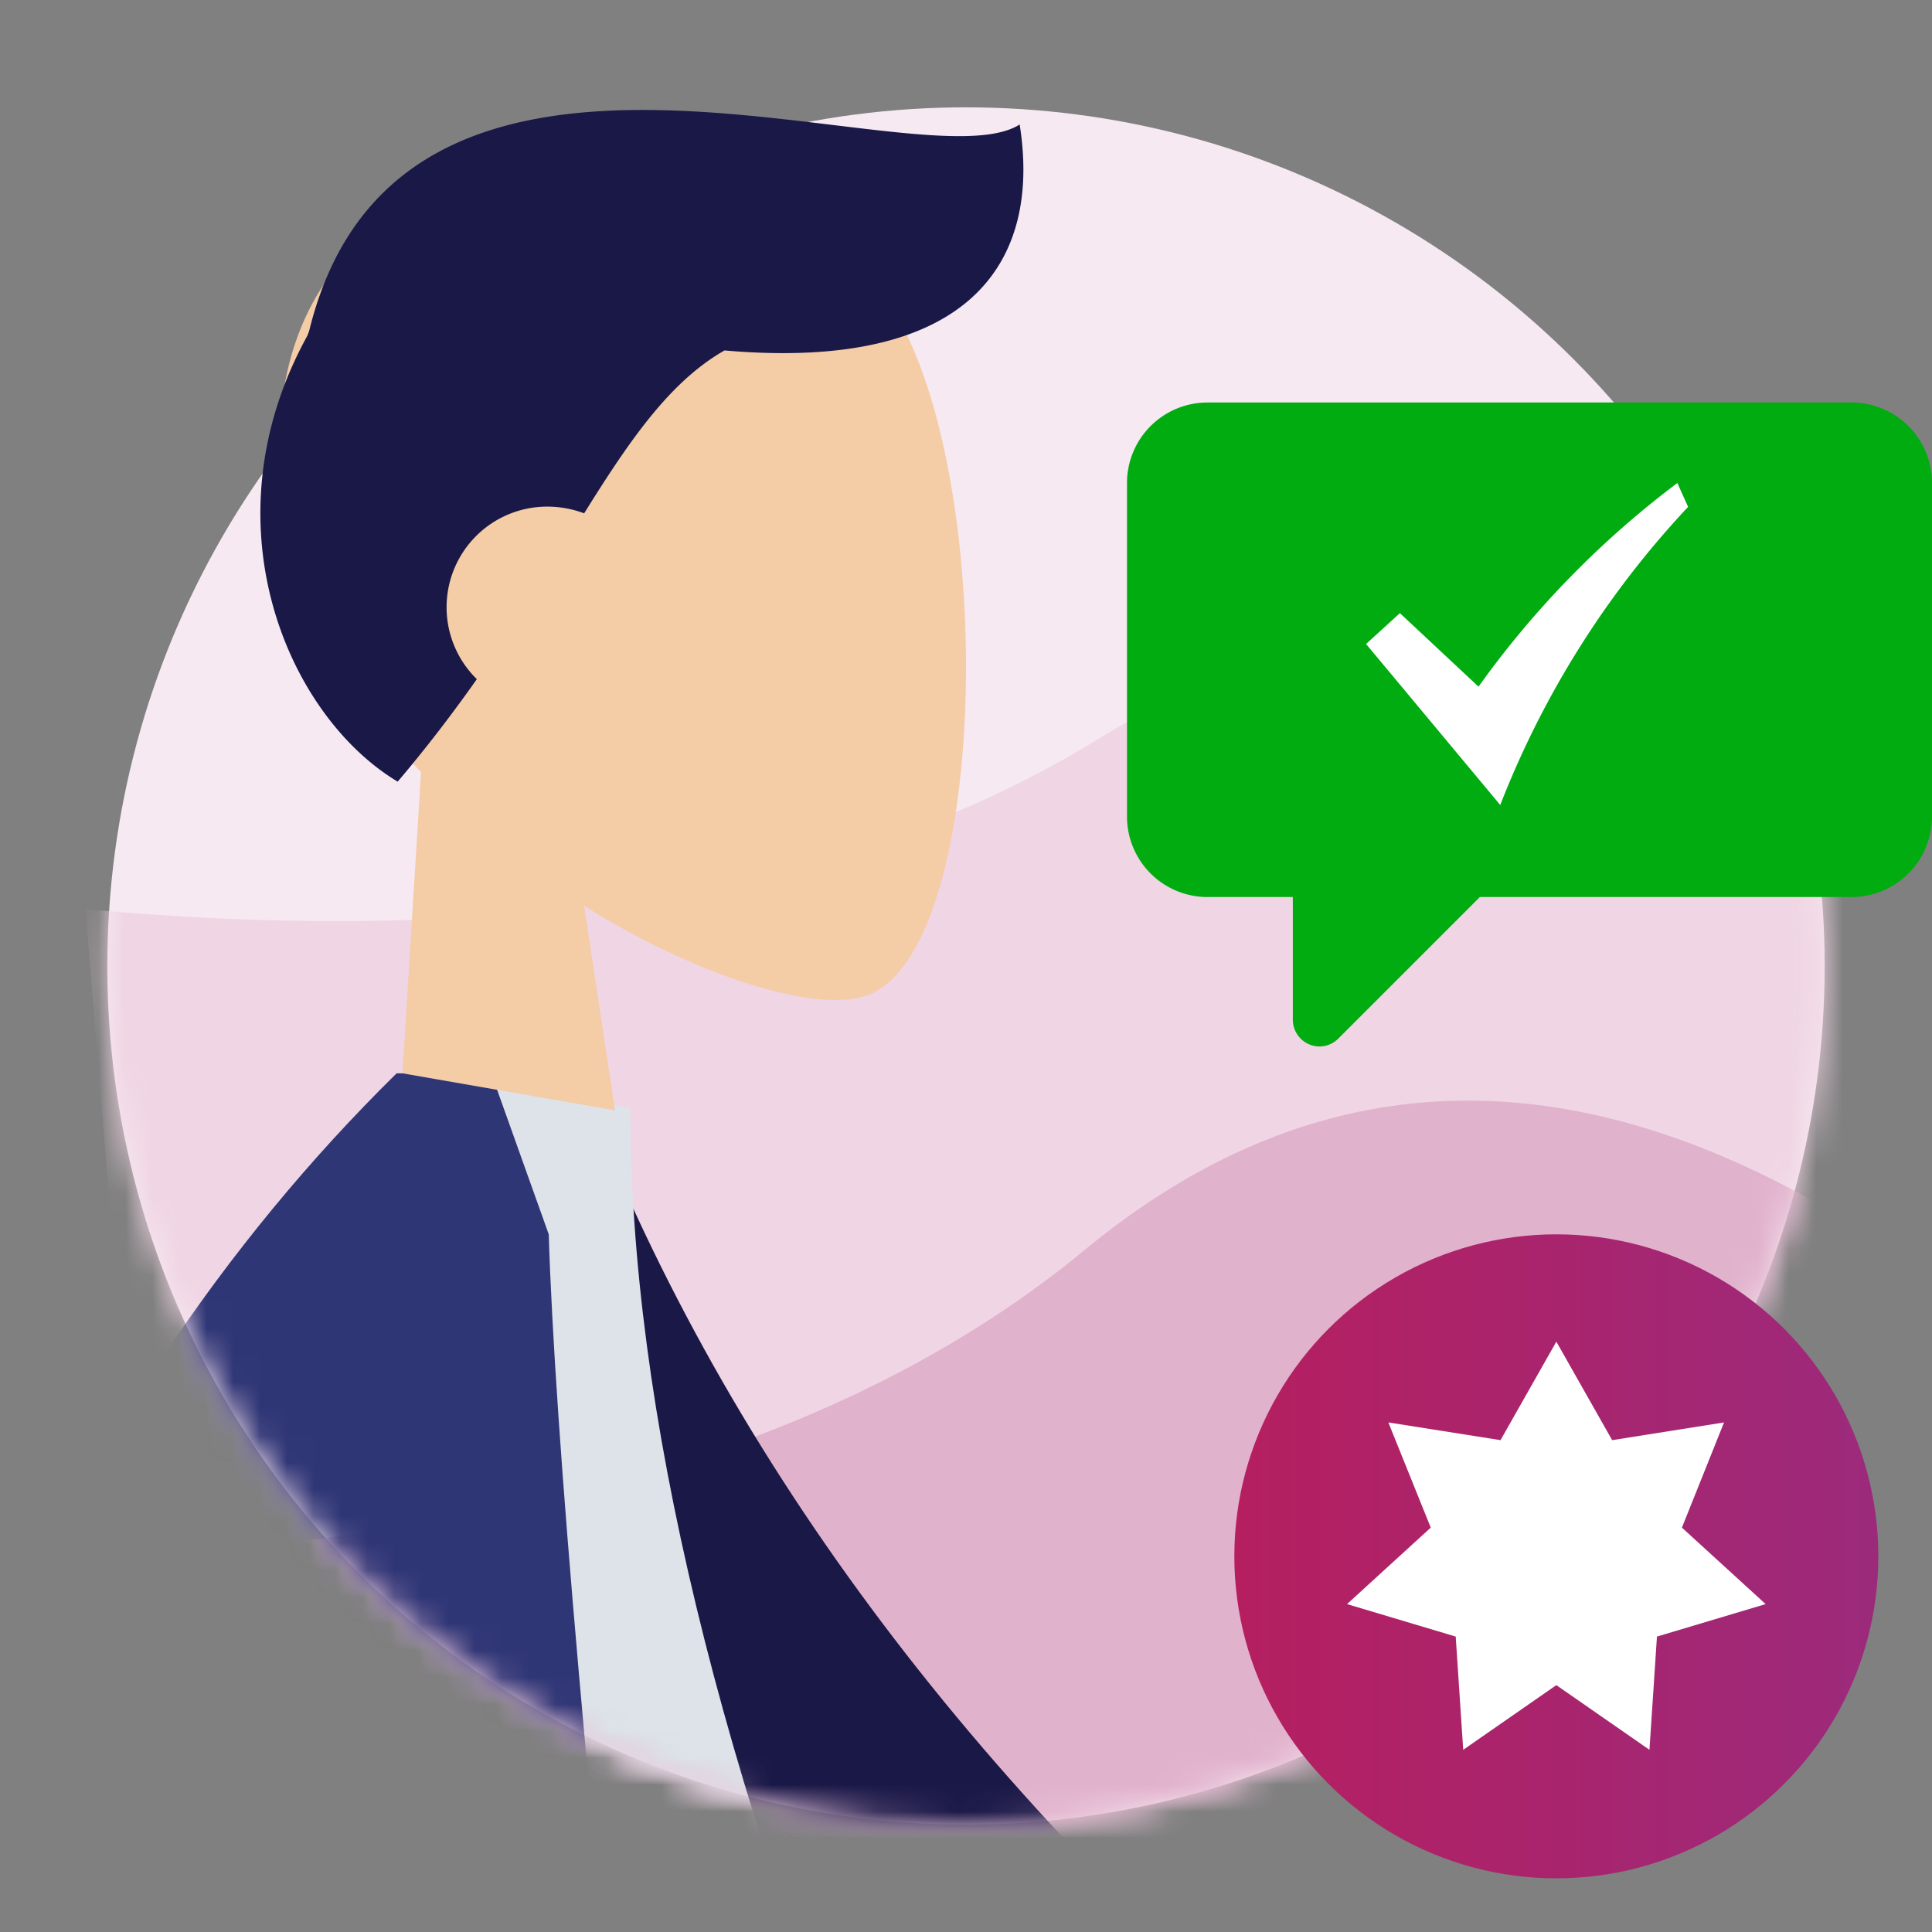 <svg id="Layer_1" data-name="Layer 1" xmlns="http://www.w3.org/2000/svg" xmlns:xlink="http://www.w3.org/1999/xlink" viewBox="0 0 72 72"><rect x="0" y="0" width="72" height="72" fill="#808080" stroke="none"/><defs><mask id="mask" x="3.18" y="4" width="74.92" height="67.66" maskUnits="userSpaceOnUse"><g id="mask-2"><circle id="path-1" cx="36" cy="36" r="32" style="fill:#fff"/></g></mask><mask id="mask-2-2" x="4" y="4" width="79" height="91" maskUnits="userSpaceOnUse"><g id="mask-2-3" data-name="mask-2"><circle id="path-1-2" data-name="path-1" cx="36" cy="36" r="32" style="fill:#fff"/></g></mask><mask id="mask-3" x="-7.8" y="4" width="75.8" height="90.24" maskUnits="userSpaceOnUse"><g id="mask-2-4" data-name="mask-2"><circle id="path-1-3" data-name="path-1" cx="36" cy="36" r="32" style="fill:#fff"/></g></mask><linearGradient id="linear-gradient" x1="-685.21" y1="-1867.04" x2="-684.21" y2="-1867.04" gradientTransform="matrix(24, 0, 0, -24, 16491, -44751)" gradientUnits="userSpaceOnUse"><stop offset="0" stop-color="#b51f60"/><stop offset="1" stop-color="#9c2a7b"/></linearGradient></defs><title>Badges-Solutions-Level 7</title><g id="Badges_Solutions_Level-7" data-name="Badges/Solutions/Level-7"><g id="Background"><g id="Mask-4" data-name="Mask"><circle id="path-1-4" data-name="path-1" cx="36" cy="36" r="32" style="fill:#f6e9f1"/></g><g style="mask:url(#mask)"><path id="Path" d="M68.36,29.87Q54.59,19.16,40.81,27.61T3.18,33.88L6.29,71.66,78.1,68.4Z" style="fill:#f0d5e4;fill-rule:evenodd"/></g><g style="mask:url(#mask-2-2)"><path id="Path-2" data-name="Path" d="M68,45q-15.13-8.7-27.6,1.6T4,58l8.33,37L83,81.78Z" style="fill:#e1b2cc;fill-rule:evenodd"/></g><g style="mask:url(#mask-3)"><g id="Body_Jacket" data-name="Body/Jacket"><path id="Coat-Back" d="M18.89,42l3.17-.55Q30.27,62,50.7,78.83L40.4,91.39C26.78,75.42,18.39,59,18.89,42Z" style="fill:#191847;fill-rule:evenodd"/><path id="Shirt" d="M5.05,82.06H33.32q-9.83-24-9.83-40.78L15,40C8.26,50.83,6.37,64.17,5.05,82.06Z" style="fill:#dde3e9;fill-rule:evenodd"/><path id="Coat-Front" d="M15.35,40l3,.12h0L20.45,46q.33,10.83,3.82,43.63H5.74c0,1.51.12,3,.24,4.57H-7.8Q-4.71,59.19,14.78,40h.57Z" style="fill:#2f3676;fill-rule:evenodd"/><path id="Shade" d="M10.92,89.81H5.74A97.45,97.45,0,0,1,7,70.35Q7.76,84.47,10.92,89.81Z" style="fill-opacity:0.1;fill-rule:evenodd"/></g></g></g><g id="Speech-bubble"><path d="M69,15H45a3,3,0,0,0-3,3V30.43a3,3,0,0,0,3,3h3.18V38a1,1,0,0,0,1,1,1,1,0,0,0,.7-.3l5.27-5.27H69a3,3,0,0,0,3-3V18a3,3,0,0,0-3-3" style="fill:#00ac10;fill-rule:evenodd"/><path id="Path-10" d="M50.91,24l5,6a34.55,34.55,0,0,1,7-11.11l-.4-.89a34.82,34.82,0,0,0-7.41,7.59l-2.93-2.74Z" style="fill:#fff;fill-rule:evenodd"/></g><g id="Level"><circle id="Oval" cx="58" cy="58" r="12" style="fill:url(#linear-gradient)"/><polygon id="Star" points="58 62.8 54.53 65.21 54.25 60.99 50.2 59.78 53.32 56.93 51.74 53.01 55.92 53.67 58 50 60.08 53.67 64.25 53.01 62.68 56.93 65.8 59.78 61.75 60.99 61.47 65.21 58 62.8" style="fill:#fff;fill-rule:evenodd"/></g><g id="Head_Front_Chongo" data-name="Head/Front/Chongo"><g id="Head"><path d="M33.59,12.08C37.21,18.83,36.78,36,32.1,37.16c-1.93.5-6.13-.78-10.33-3.4l1.15,7.62L15,40l.69-11.22c-3.29-3.52-5.61-8-5.26-13C11.35,2.39,30,5.33,33.59,12.08Z" style="fill:#f4cca6;fill-rule:evenodd"/></g><path id="Hair" d="M11.52,12.34C14.94-1.71,34.29,7,38,4.64c.81,5.1-1.81,9.22-11,8.42-2,1.14-3.49,3.27-5.23,6.07a3.92,3.92,0,0,0-1.37-.25,3.75,3.75,0,0,0-2.63,6.43c-.86,1.22-1.83,2.5-2.95,3.82-4.12-2.47-7.2-9.65-3.37-16.61Z" style="fill:#191847;fill-rule:evenodd"/></g></g></svg>